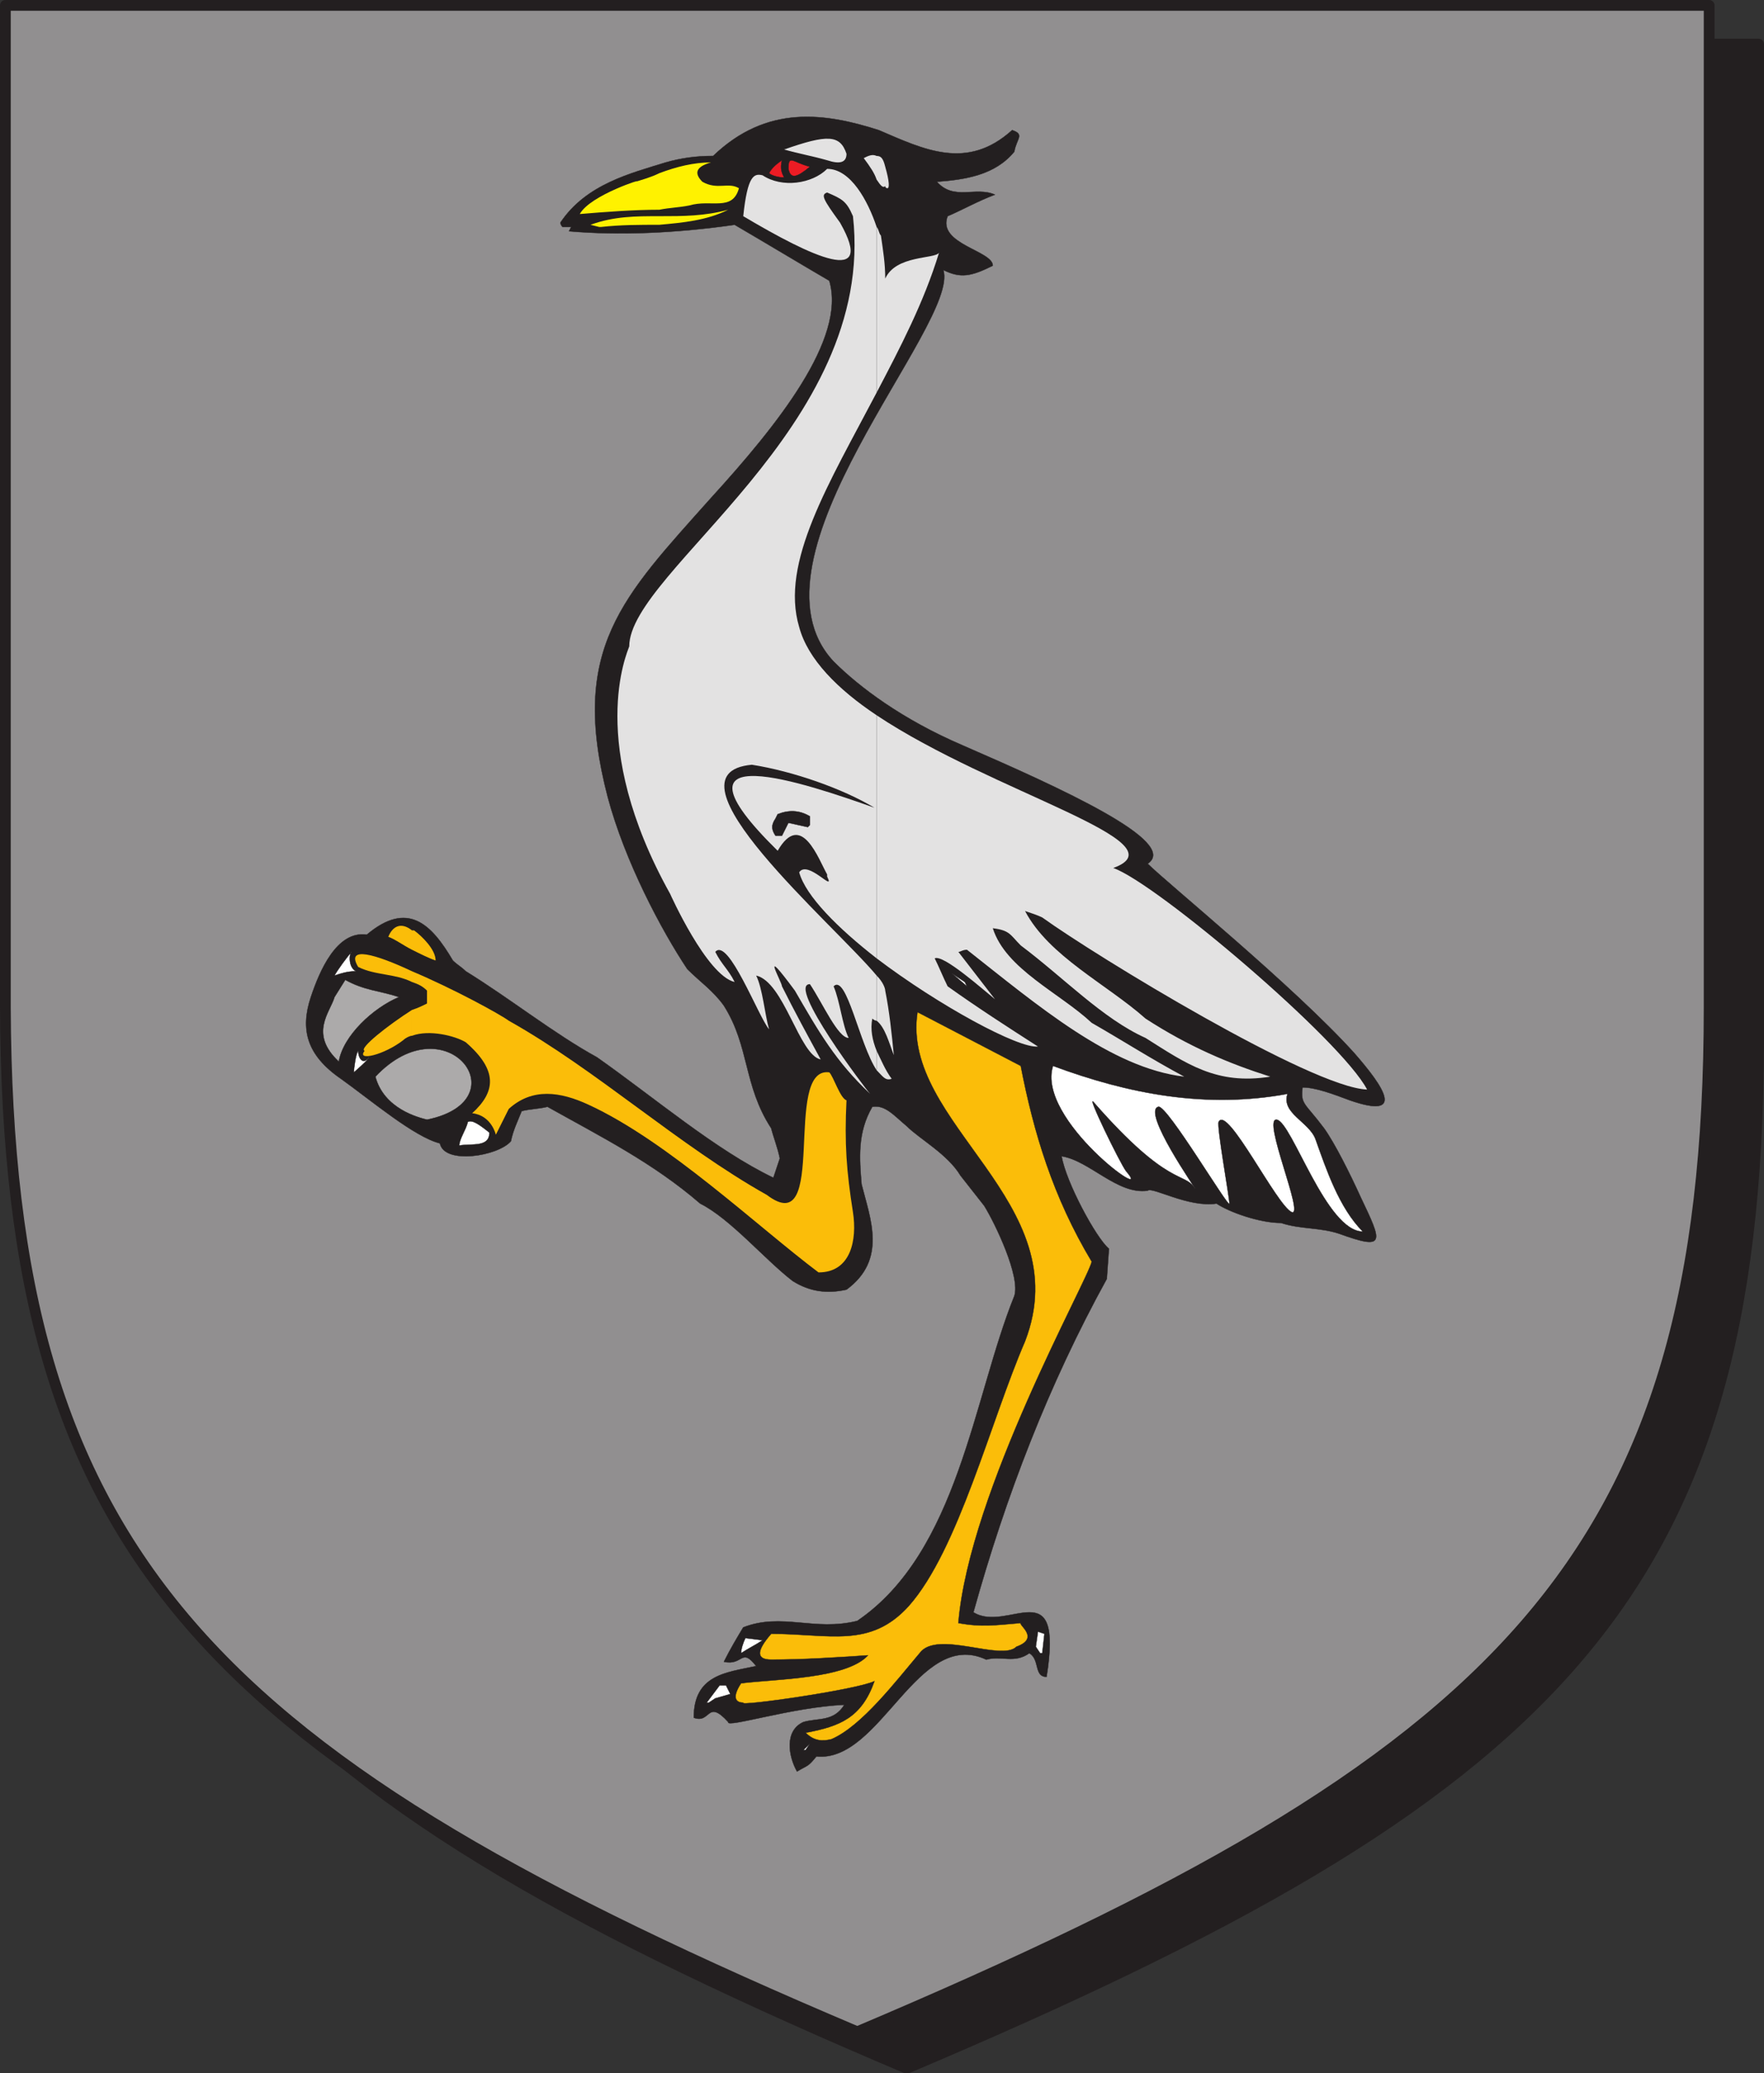 <svg xmlns="http://www.w3.org/2000/svg" width="615" height="722.852"><rect width="100%" height="100%" fill="#333333" stroke="none"/><path fill="#231f20" fill-rule="evenodd" d="M316.125 721.125c225-95.25 296.25-163.5 297-357V15.375h-594v348.75c0 193.5 72 261.75 297 357"/><path fill="none" stroke="#231f20" stroke-linecap="round" stroke-linejoin="round" stroke-miterlimit="10" stroke-width="3.75" d="M316.125 721.125c225-95.25 296.25-163.5 297-357V15.375h-594v348.75c0 193.5 72 261.75 297 357zm0 0"/><path fill="#918f90" fill-rule="evenodd" d="M298.875 708.375c225-95.25 297-164.25 297-357V1.875h-594v349.5c.75 192.75 72 261.75 297 357"/><path fill="none" stroke="#231f20" stroke-linecap="round" stroke-linejoin="round" stroke-miterlimit="10" stroke-width="3.75" d="M298.875 708.375c225-95.25 297-164.25 297-357V1.875h-594v349.5c.75 192.75 72 261.75 297 357zm0 0"/><path fill="#231f20" fill-rule="evenodd" d="M353.625 451.875c2.25-6.75-6.75-25.5-10.5-31.5l-8.25-10.5c-4.5-7.5-14.25-12.75-18.75-17.25-4.5-3.75-7.5-7.5-12-6.75-5.25 9-4.5 18-3.75 27 3 12 9 26.25-5.25 36.75-6.75 1.5-12.75.75-18.75-3-9.75-7.5-21.75-21.75-32.25-27-16.5-14.25-34.5-23.25-53.25-33.75-3 .75-6 .75-9 1.5-1.5 3.75-3 6.75-3.75 10.5-4.5 5.25-23.25 8.25-24.75.75-9-2.25-24-15-34.5-22.5-12-8.25-14.25-17.25-10.5-28.5 3-9 9-23.25 19.5-21.75 14.25-12 22.5-3.75 30 9 1.5 1.5 3 2.25 4.5 3.75 15.75 9.75 30.75 21.75 45.75 30 20.25 14.25 41.25 32.25 61.5 42l2.25-6.75c-.75-3.75-2.25-7.5-3-10.5-9.75-15-7.5-28.5-16.5-42.75-3.75-5.25-8.25-8.25-12.75-12.75-9-13.5-21.75-37.5-27.75-60-13.5-51.75 5.25-69.75 36-104.25 23.25-25.5 47.25-55.5 41.25-75.75-9-5.25-24-14.25-33-19.5-21 3-40.5 3.75-57.75 2.25l.75-1.5h-3c-.75-.75-.75-1.5-.75-1.5 9-13.5 24.75-17.25 36.75-21 5.25-1.5 10.5-2.25 16.5-2.25 18.75-18 39-15 57.75-9 15.75 6.75 30.75 14.25 46.5 0 4.5 1.5 1.5 3 .75 7.5-6.75 8.25-17.25 9.75-27 10.5 6 6.75 13.5 1.5 20.25 4.5-6 2.25-11.25 5.25-16.5 7.5-3.75 9.75 15.75 12 15.75 17.25-7.5 3.75-11.25 4.5-17.25 1.5 6 18.75-72 100.5-38.25 136.5 9 9 24 20.25 45 29.25 34.5 15 75.75 33.75 64.5 41.25 6.75 6.75 51 42.75 72 66 10.5 12 18 23.25-1.5 16.5-6-2.25-12-4.5-16.5-4.5-.75 6 .75 5.25 7.5 14.25 3.75 5.25 9 15.75 12.75 24 7.5 15.75 9 18.75-7.5 12.75-6.75-2.25-13.5-1.5-20.25-3.75-7.5 0-18-3.75-22.5-6.75-9.75 1.5-22.5-6-24-4.5-10.5 1.5-20.25-10.5-30-12 1.5 9 12 28.5 16.5 32.25l-.75 10.5c-20.25 36.75-35.25 75.75-46.5 116.25 12 7.5 31.5-15 25.5 22.5-4.5 0-2.25-6-6-8.25-5.25 3.75-9.75.75-15 2.25-24-11.25-36.75 36-59.25 33.75-3 3.75-3 3-6.75 5.25-3-5.25-4.5-14.25 2.25-17.25 5.25-1.5 10.5 0 14.25-6-18 .75-41.25 8.25-40.5 6-7.5-8.25-6 .75-12-1.5 0-15 11.25-15.75 21.75-18-5.25-6.75-4.5 0-11.25-1.5 2.25-4.5 4.5-8.25 6.75-12 13.5-5.25 24.75 1.5 39.75-2.25 35.25-24 40.5-78 54.75-113.25"/><path fill="none" stroke="#231f20" stroke-linecap="round" stroke-linejoin="round" stroke-miterlimit="10" stroke-width=".12" d="M353.625 451.875c2.25-6.75-6.75-25.5-10.5-31.5l-8.25-10.5c-4.5-7.5-14.25-12.75-18.75-17.25-4.5-3.75-7.5-7.5-12-6.75-5.25 9-4.5 18-3.75 27 3 12 9 26.25-5.25 36.75-6.75 1.5-12.75.75-18.75-3-9.75-7.5-21.75-21.75-32.25-27-16.5-14.25-34.5-23.25-53.25-33.75-3 .75-6 .75-9 1.5-1.5 3.75-3 6.75-3.75 10.5-4.5 5.25-23.25 8.25-24.75.75-9-2.25-24-15-34.5-22.5-12-8.25-14.25-17.25-10.5-28.5 3-9 9-23.25 19.5-21.75 14.25-12 22.5-3.75 30 9 1.5 1.5 3 2.25 4.5 3.75 15.75 9.75 30.75 21.75 45.75 30 20.25 14.25 41.25 32.25 61.5 42l2.25-6.75c-.75-3.75-2.25-7.5-3-10.5-9.75-15-7.5-28.5-16.5-42.75-3.75-5.25-8.25-8.25-12.75-12.75-9-13.5-21.75-37.5-27.75-60-13.5-51.75 5.25-69.75 36-104.25 23.25-25.5 47.25-55.5 41.25-75.75-9-5.25-24-14.25-33-19.5-21 3-40.5 3.75-57.75 2.25l.75-1.5h-3c-.75-.75-.75-1.5-.75-1.5 9-13.5 24.75-17.25 36.75-21 5.25-1.5 10.5-2.25 16.5-2.25 18.75-18 39-15 57.75-9 15.75 6.75 30.75 14.25 46.5 0 4.5 1.5 1.5 3 .75 7.5-6.75 8.25-17.25 9.75-27 10.5 6 6.75 13.5 1.5 20.25 4.5-6 2.25-11.25 5.25-16.5 7.5-3.75 9.75 15.75 12 15.75 17.25-7.5 3.75-11.25 4.5-17.25 1.5 6 18.75-72 100.5-38.25 136.5 9 9 24 20.25 45 29.25 34.5 15 75.75 33.75 64.5 41.25 6.75 6.75 51 42.75 72 66 10.5 12 18 23.25-1.5 16.5-6-2.25-12-4.5-16.5-4.5-.75 6 .75 5.25 7.5 14.25 3.75 5.25 9 15.75 12.75 24 7.5 15.75 9 18.75-7.5 12.75-6.75-2.25-13.5-1.5-20.25-3.75-7.5 0-18-3.75-22.5-6.75-9.75 1.5-22.5-6-24-4.5-10.5 1.5-20.25-10.5-30-12 1.5 9 12 28.5 16.5 32.25l-.75 10.5c-20.25 36.75-35.25 75.75-46.5 116.25 12 7.5 31.5-15 25.5 22.5-4.5 0-2.25-6-6-8.25-5.25 3.75-9.75.75-15 2.25-24-11.25-36.75 36-59.25 33.75-3 3.75-3 3-6.75 5.25-3-5.25-4.5-14.25 2.25-17.25 5.25-1.5 10.5 0 14.25-6-18 .75-41.25 8.25-40.5 6-7.5-8.25-6 .75-12-1.5 0-15 11.25-15.75 21.75-18-5.25-6.75-4.5 0-11.25-1.5 2.25-4.5 4.5-8.25 6.75-12 13.5-5.25 24.75 1.5 39.75-2.25 35.25-24 40.5-78 54.75-113.25zm0 0"/><path fill="#fff" fill-rule="evenodd" stroke="#231f20" stroke-linecap="round" stroke-linejoin="round" stroke-miterlimit="10" stroke-width=".12" d="m280.125 610.125 2.25-2.25-1.5 2.25zm0 0"/><path fill="#fbbd09" fill-rule="evenodd" d="M357.375 467.625c18.75-48.75-43.5-75.75-37.5-114.75l36 18.75c4.5 23.25 11.25 45.75 24.75 68.25-1.5 6.75-42.75 80.25-46.5 126 8.25 1.5 12.75.75 21.75 0-.75.75 6.75 5.25-1.5 8.25-5.25 5.25-27.75-6-33.75 2.25-8.25 9.75-20.25 25.5-30.75 30-3 .75-6 .75-9-2.25 12-2.25 19.5-5.25 24-18-6 3-48 9-45.75 7.5-3 0-3.75-2.25-.75-6.75 12-1.5 36.75-1.5 44.25-9.75-11.25.75-22.5 1.5-33.75 1.5-5.25 0-5.25-3 0-9 20.25 0 34.5 5.25 48-9.75 17.25-19.5 28.5-64.5 40.5-92.25"/><path fill="none" stroke="#231f20" stroke-linecap="round" stroke-linejoin="round" stroke-miterlimit="10" stroke-width=".12" d="M357.375 467.625c18.75-48.75-43.5-75.75-37.5-114.75l36 18.75c4.5 23.25 11.25 45.75 24.75 68.25-1.5 6.75-42.75 80.25-46.5 126 8.25 1.5 12.75.75 21.75 0-.75.75 6.75 5.25-1.5 8.25-5.25 5.25-27.75-6-33.75 2.25-8.25 9.75-20.25 25.5-30.75 30-3 .75-6 .75-9-2.25 12-2.25 19.5-5.25 24-18-6 3-48 9-45.75 7.5-3 0-3.75-2.25-.75-6.75 12-1.5 36.75-1.5 44.25-9.75-11.25.75-22.5 1.5-33.75 1.5-5.25 0-5.25-3 0-9 20.25 0 34.5 5.25 48-9.75 17.25-19.5 28.5-64.5 40.5-92.25zm0 0"/><path fill="#fff" fill-rule="evenodd" d="m246.375 593.625 4.5-6h2.25l1.5 3-5.25 1.5-2.25 1.5h-.75"/><path fill="none" stroke="#231f20" stroke-linecap="round" stroke-linejoin="round" stroke-miterlimit="10" stroke-width=".12" d="m246.375 593.625 4.5-6h2.25l1.5 3-5.25 1.5-2.25 1.5zm0 0"/><path fill="#fff" fill-rule="evenodd" d="m362.625 576.375-1.5-2.25.75-5.25 2.25.75-.75 6.75h-.75"/><path fill="none" stroke="#231f20" stroke-linecap="round" stroke-linejoin="round" stroke-miterlimit="10" stroke-width=".12" d="m362.625 576.375-1.5-2.25.75-5.25 2.25.75-.75 6.75zm0 0"/><path fill="#fff" fill-rule="evenodd" d="M258.375 576.375c0-1.5.75-3.75 1.5-5.25l6 .75c-2.25 1.5-5.25 3-7.5 4.5"/><path fill="none" stroke="#231f20" stroke-linecap="round" stroke-linejoin="round" stroke-miterlimit="10" stroke-width=".12" d="M258.375 576.375c0-1.5.75-3.75 1.5-5.25l6 .75c-2.25 1.5-5.25 3-7.5 4.5zm0 0"/><path fill="#fbbd09" fill-rule="evenodd" d="M143.625 352.125v9c6-2.25 15 0 18.75 2.25 11.25 9.75 10.5 17.25 2.25 24.75 6.75.75 8.25 7.5 8.25 7.5l4.5-9c8.25-7.5 18-6 27.75-1.5 27.75 12.75 59.25 42.75 80.25 58.5 11.25 0 13.5-11.25 12-21-2.25-14.25-3-24-2.25-39-2.25-.75-4.5-8.25-6-9.75-16.5-2.25 0 59.25-21.75 42.75-30.75-17.25-59.25-43.5-90-60.75-3-2.25-19.5-11.25-33.75-17.25v3.75c2.25.75 3.75 1.5 5.25 3v4.5c-1.5.75-3 1.5-5.25 2.25m0-27.75v6.75c3 1.5 6 3 8.25 3.75 0-3.75-4.5-8.25-7.5-10.5h-.75m0 6.75v-6.75c-3.75-3-6.75-1.5-8.25 2.25 2.25.75 5.25 3 8.25 4.5m0 11.25v-3.75c-12.75-6-23.25-9-18.75-1.5 6 3 12.75 2.25 18.75 5.25m0 18.75v-9c-8.25 5.25-18.75 13.5-16.5 14.25-3 3.75 6.75 1.5 13.5-3.75.75-.75 2.25-1.5 3-1.5"/><path fill="#fff" fill-rule="evenodd" d="M475.125 429.375c-12.75 0-24.75-38.25-30-39s9.75 33.75 5.25 32.25c-5.25-2.25-22.5-37.5-25.5-31.5-.75 1.5 3.75 26.25 3.75 28.5s-21.75-34.5-24.75-33.75c-6 1.5 13.5 29.25 12.75 28.5-3.75-6-9 0-35.25-30-3-3.75 9 21 11.25 24 10.5 12-31.5-18-25.5-36.75 26.25 9.75 53.25 15 81.75 9.75-2.25 6.75 7.5 9.75 9.75 15.75 3.75 10.5 8.25 24 16.5 32.25"/><path fill="none" stroke="#231f20" stroke-linecap="round" stroke-linejoin="round" stroke-miterlimit="10" stroke-width=".12" d="M475.125 429.375c-12.75 0-24.75-38.25-30-39s9.75 33.75 5.25 32.25c-5.25-2.25-22.5-37.5-25.5-31.5-.75 1.5 3.75 26.25 3.75 28.5s-21.75-34.5-24.75-33.75c-6 1.5 13.5 29.25 12.75 28.5-3.75-6-9 0-35.25-30-3-3.75 9 21 11.25 24 10.5 12-31.5-18-25.5-36.75 26.25 9.75 53.25 15 81.75 9.75-2.25 6.75 7.5 9.75 9.75 15.75 3.75 10.5 8.25 24 16.5 32.25zm0 0"/><path fill="#fff" fill-rule="evenodd" d="M163.125 391.125c1.5-.75 3.75.75 7.5 3.75 0 5.25-6 3.75-10.5 4.5 0-2.25 2.25-5.25 3-8.25"/><path fill="none" stroke="#231f20" stroke-linecap="round" stroke-linejoin="round" stroke-miterlimit="10" stroke-width=".12" d="M163.125 391.125c1.5-.75 3.75.75 7.5 3.75 0 5.25-6 3.75-10.5 4.5 0-2.25 2.25-5.25 3-8.25zm0 0"/><path fill="#acaaaa" fill-rule="evenodd" d="M148.875 390.375c-3-.75-15-3.75-18-15 24.75-26.25 51 8.25 18 15"/><path fill="none" stroke="#231f20" stroke-linecap="round" stroke-linejoin="round" stroke-miterlimit="10" stroke-width=".12" d="M148.875 390.375c-3-.75-15-3.75-18-15 24.75-26.25 51 8.25 18 15zm0 0"/><path fill="#e3e2e2" fill-rule="evenodd" d="M305.625 366.375v6.75c2.25 2.25 3 3.75 5.25 3-2.25-3-3.75-6.75-5.25-9.75m0-26.25v15.75c3 2.25 4.5 8.25 6 12-.75-7.5-1.5-15-3-22.5 0-.75-.75-3-3-5.25m0-90.75v84.75c21.75 16.5 49.5 31.5 56.25 30.75-10.5-6.75-21-13.5-31.5-21-1.5-3-3-6.75-4.5-9.75 3-1.5 17.25 11.25 21 14.25l-12.75-16.5c.75 0 1.5-.75 3-.75 24.75 19.5 50.25 41.25 75.75 44.25-11.25-6-21.75-12.75-32.25-18.75-11.25-10.5-30-18.75-34.5-33 6 .75 6 2.25 9.75 6 15 11.25 28.5 25.5 43.5 32.25 14.25 9 24.75 16.5 43.5 13.5-14.25-4.5-28.5-10.5-43.5-20.25-13.5-12-33.75-21.75-42-37.5 2.25.75 4.5 1.5 6 2.25 18.75 13.5 93.75 59.25 113.25 60-9-17.25-73.5-72-88.5-77.25 24.75-9-42-26.25-82.5-53.25m0-170.25v57.75c8.25-15.75 16.5-31.5 21.75-48.75-1.5 2.25-15 .75-18.75 9 0-5.25-.75-9.75-1.5-15-.75-.75-.75-2.25-1.5-3m0-24.75v8.25c1.5 2.25 2.25 3 3 2.25 0 .75.75.75.75.75.75 0 .75-2.25-.75-7.5-.75-3-1.5-3.75-3-3.75m0 8.25v-8.25c-1.5-.75-3 0-4.5.75 2.25 3 3.75 5.25 4.5 7.5"/><path fill="#e3e2e2" fill-rule="evenodd" d="M305.625 136.875v-57.75c-3-9-9-20.25-17.25-20.25-5.25 5.25-15.75 6.75-22.5 2.25-3-.75-5.25 0-6.75 14.25 24 14.25 46.5 24.75 33.75 2.25-6-8.25-6.75-9.75-4.5-10.5 5.25 2.25 6.75 3 9 8.25 8.25 73.5-78 123.75-78 150-.75 2.25-15 33.75 14.25 86.25 0 0 12.75 28.5 22.5 30.75-2.25-4.5-4.5-6-6.75-10.5 4.5-5.25 15 22.5 18.75 27-1.5-5.25-2.25-14.25-4.5-18.75 9.75 2.25 15 27.75 22.5 29.25-4.5-8.25-9-16.5-13.5-25.5 0-1.5-8.25-15.75 4.5 1.5 8.25 14.25 14.25 24.75 26.25 36-1.5-1.5-29.25-38.25-21-38.25 4.5 6.75 9.75 18.75 13.5 18.75-2.25-4.5-3-12.75-5.25-18 4.5-4.5 9 20.25 15 29.25v-6.75c-1.5-3.75-2.25-7.5-1.5-11.25.75.75 1.5.75 1.5.75v-15.75c-15-18-76.5-70.5-43.5-73.5 14.25 2.25 31.5 8.25 42.75 15-23.25-8.25-75.75-26.25-33.75 15 8.25-14.25 14.25 3 17.25 8.25v.75c3 6-6.75-6-9.75-1.5 2.25 8.25 13.5 19.5 27 30v-84.75c-13.5-9-24-19.5-27-30.75-6.75-22.5 10.5-50.25 27-81.75m-17.25-81c-5.25-1.5-9.75-2.25-15-3.75 15-5.25 19.5-5.25 21.75 1.5 0 3-2.25 3.75-6.75 2.25"/><path fill="#fff" fill-rule="evenodd" d="M123.375 373.875c0-1.5.75-6.75 1.5-7.5 0 2.25 1.5 5.25 3.75 2.25 0 .75-5.25 5.25-5.25 5.25"/><path fill="none" stroke="#231f20" stroke-linecap="round" stroke-linejoin="round" stroke-miterlimit="10" stroke-width=".12" d="M123.375 373.875c0-1.5.75-6.75 1.5-7.5 0 2.25 1.5 5.25 3.75 2.25 0 .75-5.25 5.25-5.25 5.25zm0 0"/><path fill="#acaaaa" fill-rule="evenodd" d="m116.625 347.625 3.75-6c6.75 3.75 12 3.75 18.75 6-9 3.75-19.5 13.5-21 22.5-10.5-9.75-3-17.25-1.5-22.5"/><path fill="none" stroke="#231f20" stroke-linecap="round" stroke-linejoin="round" stroke-miterlimit="10" stroke-width=".12" d="m116.625 347.625 3.75-6c6.75 3.75 12 3.75 18.75 6-9 3.75-19.5 13.5-21 22.5-10.5-9.75-3-17.25-1.5-22.5zm0 0"/><path fill="#fff" fill-rule="evenodd" d="m376.875 366.375-24-13.5 24 13.5"/><path fill="none" stroke="#231f20" stroke-linecap="round" stroke-linejoin="round" stroke-miterlimit="10" stroke-width=".12" d="m376.875 366.375-24-13.5zm-108.75-12.75h.75zm0 0"/><path fill="#fff" fill-rule="evenodd" d="m337.125 343.875-5.25-4.5 4.5 3 .75 1.5"/><path fill="none" stroke="#231f20" stroke-linecap="round" stroke-linejoin="round" stroke-miterlimit="10" stroke-width=".12" d="m337.125 343.875-5.25-4.5 4.5 3zm0 0"/><path fill="#fff" fill-rule="evenodd" d="M116.625 340.125c.75-1.5 4.5-6.75 6-8.25-.75 0-1.5 5.25 1.5 6.75-3 0-5.25.75-7.5 1.5"/><path fill="none" stroke="#231f20" stroke-linecap="round" stroke-linejoin="round" stroke-miterlimit="10" stroke-width=".12" d="M116.625 340.125c.75-1.5 4.5-6.75 6-8.25-.75 0-1.5 5.25 1.5 6.75-3 0-5.25.75-7.5 1.5zm0 0"/><path fill="#231f20" fill-rule="evenodd" d="M270.375 291.375c-1.5-2.25-1.5-3.75 0-6l.75-1.5c3.75-1.5 7.5-1.5 11.25.75v3l-.75.75-6.75-1.5-2.25 4.5h-2.25"/><path fill="none" stroke="#231f20" stroke-linecap="round" stroke-linejoin="round" stroke-miterlimit="10" stroke-width=".12" d="M270.375 291.375c-1.5-2.25-1.5-3.75 0-6l.75-1.5c3.75-1.5 7.5-1.5 11.25.75v3l-.75.75-6.75-1.5-2.25 4.5zm0 0"/><path fill="#fff200" fill-rule="evenodd" d="M229.875 75.375v3c8.25-.75 16.5-1.5 24-5.25-8.25 2.25-15.75 2.25-24 2.25m0-15v12.75c3.75-.75 6.75-.75 10.5-1.5 7.5-2.25 15 2.25 17.25-6-3.75-2.25-7.5.75-12.75-2.25-3-3-2.25-5.25 3-6.75-6 0-12 1.5-18 3.75m0 12.75v-12.75c-3 1.5-6 2.25-8.25 3 3.75-1.5-15.75 4.5-19.5 11.25 9-.75 18.75-1.5 27.75-1.5m0 5.25v-3c-8.25 0-15.75 0-24 3l3 .75h.75c6.75-.75 13.5-.75 20.25-.75"/><path fill="#ed1c24" fill-rule="evenodd" d="M268.125 60.375c.75-1.5 2.25-3 4.5-4.5-.75 3 0 4.5.75 6-2.25 0-4.5-.75-5.25-1.5"/><path fill="none" stroke="#231f20" stroke-linecap="round" stroke-linejoin="round" stroke-miterlimit="10" stroke-width=".12" d="M268.125 60.375c.75-1.5 2.25-3 4.5-4.5-.75 3 0 4.5.75 6-2.25 0-4.5-.75-5.25-1.5zm0 0"/><path fill="#ed1c24" fill-rule="evenodd" d="M274.875 58.875c0-5.25 1.5-2.25 7.5-.75-4.5 3.75-6.75 4.5-7.5.75"/><path fill="none" stroke="#231f20" stroke-linecap="round" stroke-linejoin="round" stroke-miterlimit="10" stroke-width=".12" d="M274.875 58.875c0-5.25 1.5-2.25 7.5-.75-4.5 3.75-6.75 4.5-7.5.75zm0 0"/></svg>
